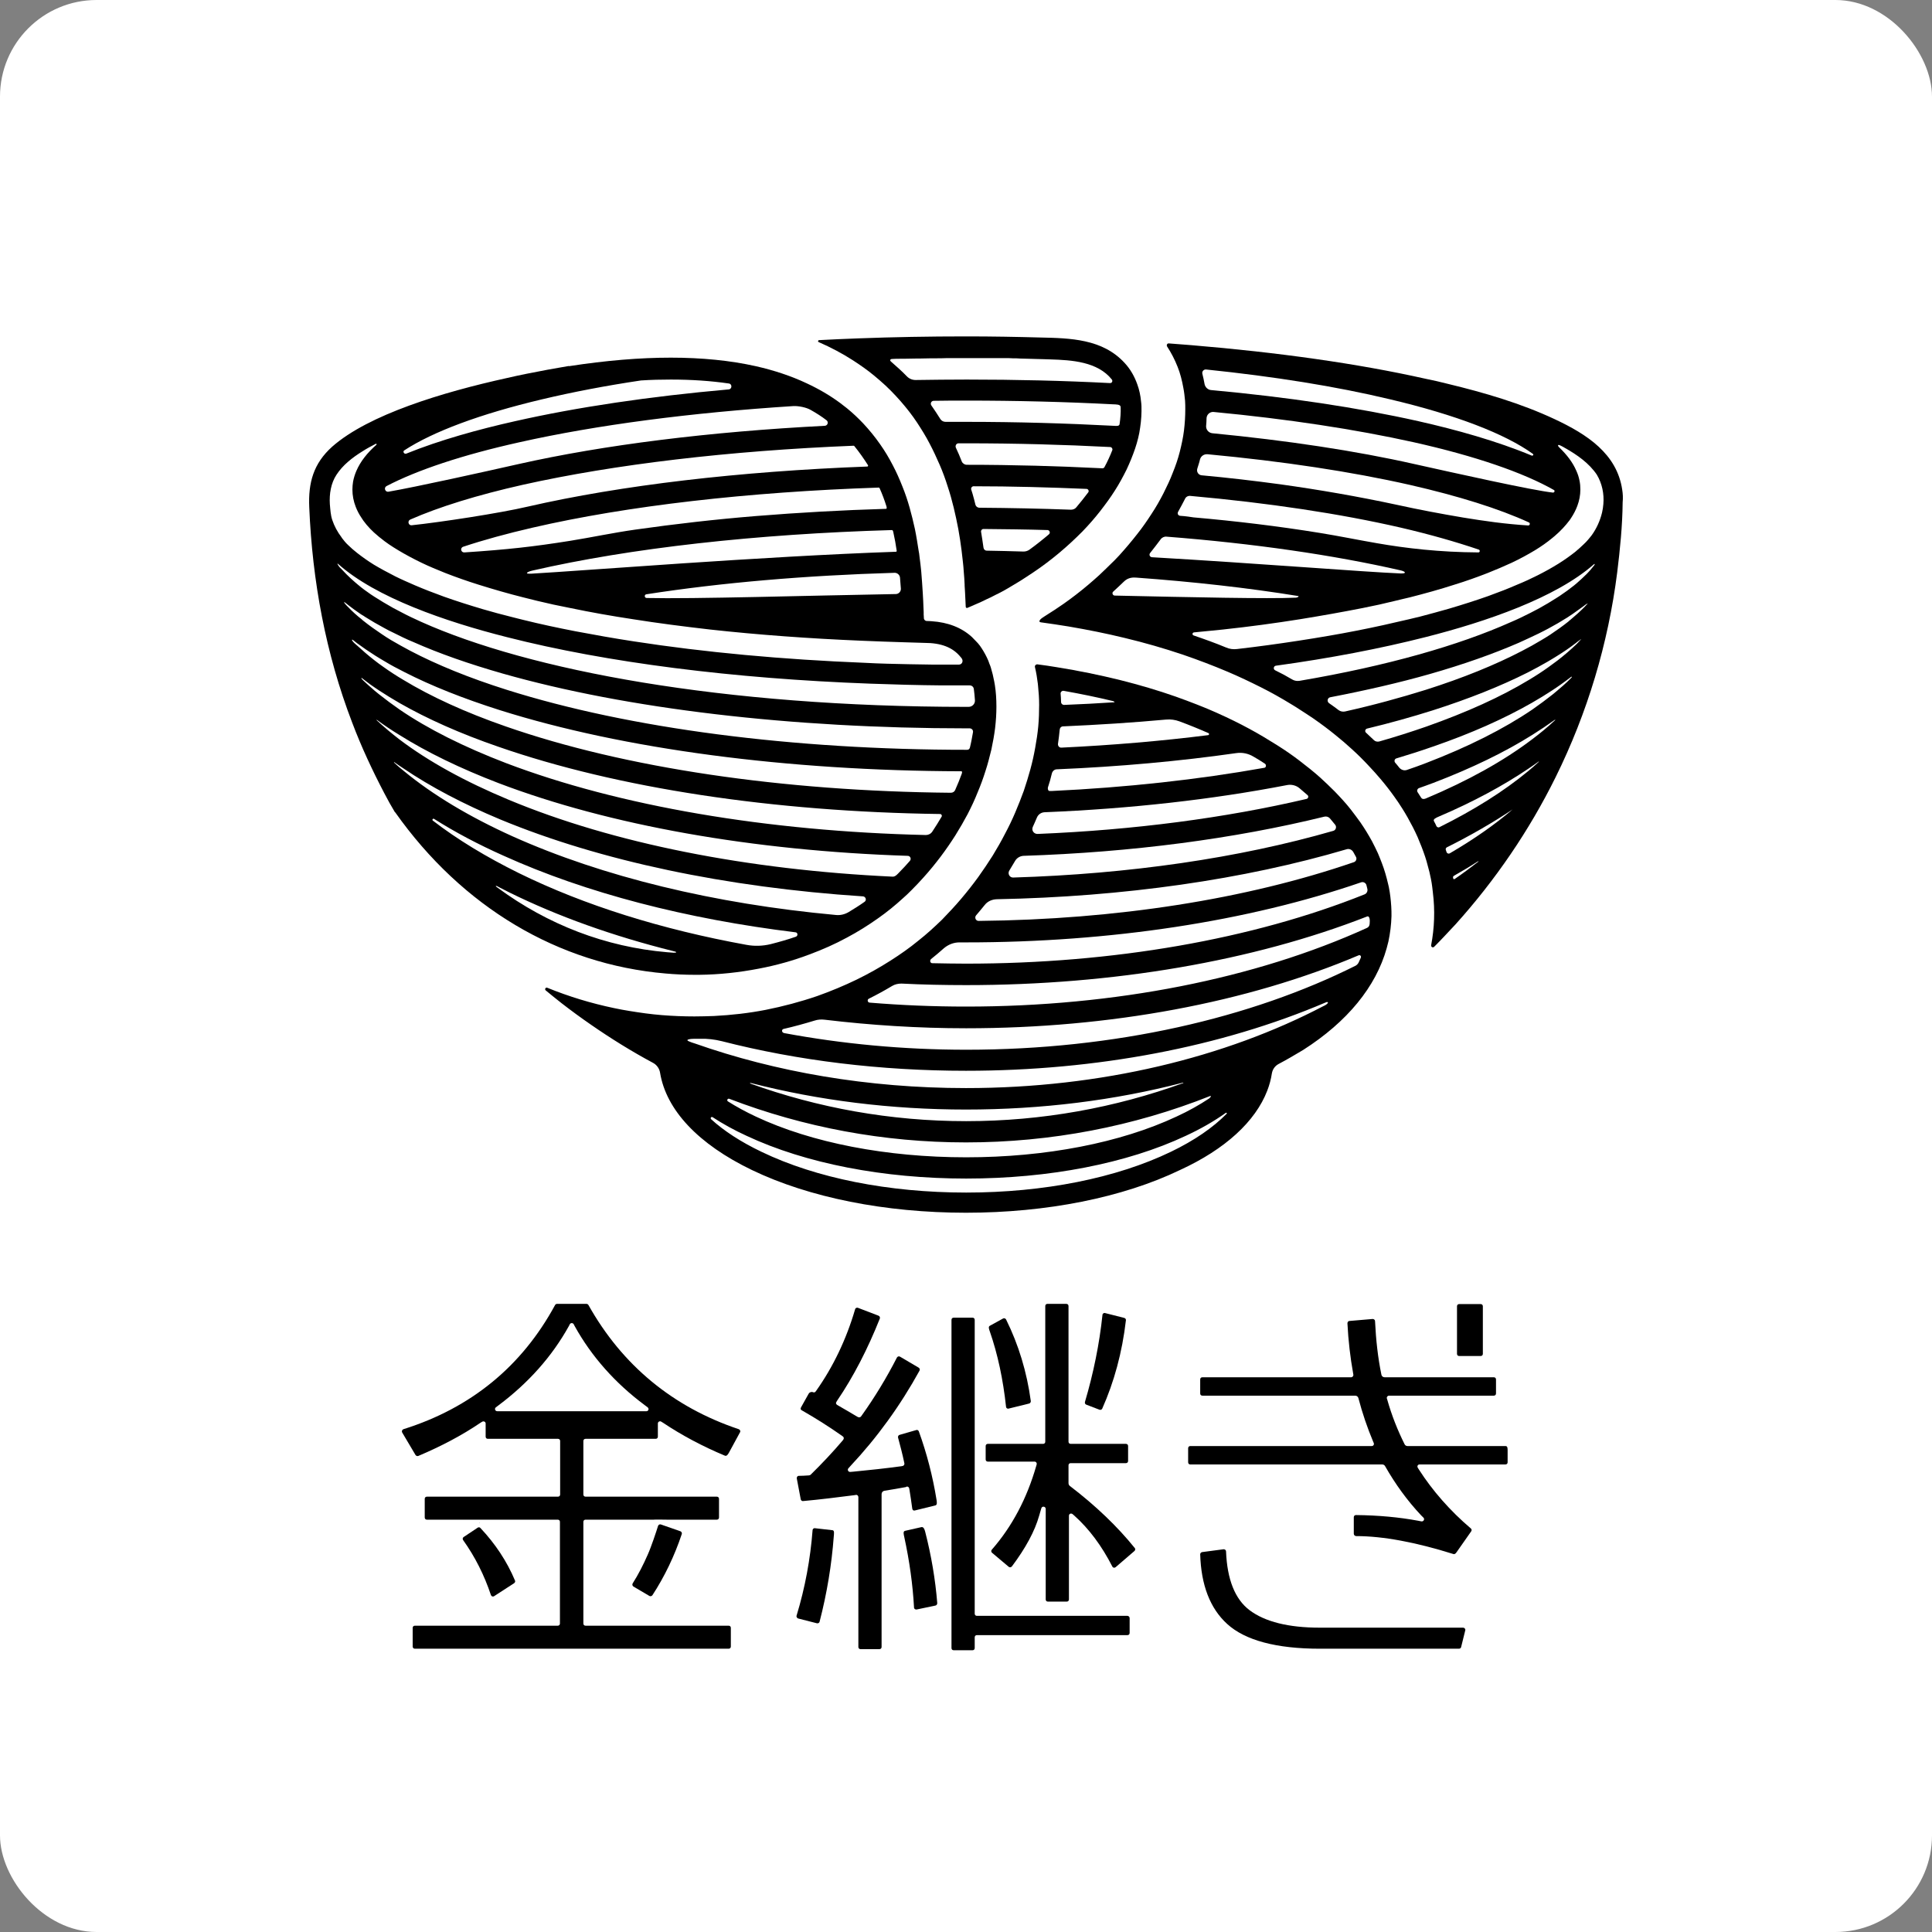 <?xml version="1.0" encoding="UTF-8"?> <svg xmlns="http://www.w3.org/2000/svg" width="100" height="100" viewBox="0 0 100 100" fill="none"><rect x="0" y="0" width="100" height="100" fill="#808080" stroke="none"/> <circle cx="50" cy="50" r="50" fill="white"></circle> <rect width="100" height="100" rx="5" fill="white"></rect> <path d="M83.966 25.35C83.693 23.49 82.151 22.481 80.45 21.687C78.703 20.871 76.832 20.326 74.96 19.873C74.563 19.771 74.166 19.68 73.769 19.601C70.276 18.818 66.159 18.24 61.668 17.866C61.282 17.832 60.897 17.809 60.5 17.775C60.42 17.764 60.364 17.855 60.409 17.934C60.625 18.263 60.806 18.614 60.953 18.988C61.09 19.329 61.18 19.692 61.248 20.066C61.294 20.293 61.316 20.519 61.339 20.746C61.35 20.893 61.35 21.041 61.35 21.177C61.35 21.54 61.328 21.914 61.282 22.288C61.237 22.651 61.158 23.014 61.067 23.377C60.976 23.74 60.852 24.103 60.704 24.465C60.568 24.828 60.398 25.18 60.216 25.543C60.035 25.894 59.831 26.257 59.604 26.597C59.377 26.949 59.128 27.312 58.855 27.652C58.572 28.015 58.266 28.378 57.937 28.741C57.823 28.854 57.721 28.979 57.596 29.092C57.381 29.308 57.143 29.534 56.893 29.772C56.53 30.101 56.133 30.442 55.691 30.782C55.487 30.94 55.271 31.099 55.045 31.258C54.75 31.462 54.444 31.666 54.115 31.87C54.07 31.9 54.024 31.929 53.977 31.959C53.85 32.037 53.719 32.185 53.865 32.21V32.21C54.353 32.279 54.829 32.346 55.306 32.426C56.303 32.596 57.267 32.789 58.198 33.016C59.241 33.265 60.262 33.56 61.237 33.889C62.031 34.161 62.802 34.456 63.551 34.773C64.141 35.023 64.708 35.295 65.252 35.567C65.796 35.839 66.318 36.134 66.817 36.44C66.965 36.531 67.123 36.622 67.271 36.724C67.509 36.871 67.736 37.03 67.963 37.177C68.371 37.461 68.768 37.755 69.142 38.062C69.426 38.288 69.686 38.515 69.947 38.753C70.276 39.048 70.582 39.354 70.866 39.661C71.07 39.876 71.263 40.092 71.445 40.307C71.705 40.613 71.944 40.919 72.17 41.237C72.306 41.43 72.442 41.622 72.567 41.826C72.771 42.144 72.953 42.473 73.123 42.802C73.214 42.972 73.293 43.153 73.373 43.323C73.52 43.663 73.656 44.015 73.769 44.355C73.815 44.503 73.86 44.639 73.894 44.786C73.962 45.024 74.019 45.251 74.064 45.489C74.087 45.625 74.121 45.773 74.132 45.909C74.144 46.011 74.155 46.102 74.166 46.203C74.28 47.122 74.246 48.029 74.076 48.925C74.064 49.016 74.166 49.072 74.234 49.004C74.609 48.63 74.972 48.233 75.335 47.848C77.399 45.557 79.157 42.983 80.518 40.228C82.162 36.905 83.24 33.31 83.705 29.636C83.852 28.446 83.977 27.21 83.988 26.008C84.011 25.77 83.999 25.554 83.966 25.35ZM80.382 25.497C79.327 25.384 75.312 24.488 73.225 24.023C70.163 23.331 66.613 22.799 62.745 22.424C62.553 22.402 62.417 22.232 62.428 22.05C62.439 21.914 62.451 21.778 62.451 21.642C62.462 21.449 62.632 21.302 62.825 21.324C66.647 21.687 70.151 22.22 73.168 22.889C76.367 23.604 78.85 24.465 80.427 25.361C80.495 25.395 80.461 25.497 80.382 25.497ZM62.428 19.125C65.933 19.487 69.153 19.998 71.944 20.667C75.357 21.472 77.909 22.458 79.338 23.49C79.395 23.524 79.35 23.604 79.281 23.581C77.49 22.833 75.38 22.243 73.418 21.801C70.288 21.098 66.647 20.553 62.689 20.19C62.519 20.179 62.383 20.043 62.349 19.884C62.315 19.703 62.281 19.521 62.235 19.351C62.201 19.227 62.303 19.113 62.428 19.125ZM61.974 24.25C62.02 24.091 62.076 23.944 62.11 23.785C62.156 23.604 62.326 23.49 62.519 23.513C66.386 23.876 69.936 24.409 72.987 25.101C75.516 25.679 77.603 26.337 79.134 27.04C79.213 27.074 79.191 27.198 79.1 27.198C77.875 27.119 76.854 26.971 75.743 26.79C74.597 26.597 73.452 26.382 72.318 26.132C70.31 25.701 68.291 25.35 66.261 25.067C64.912 24.885 63.562 24.726 62.201 24.602C62.031 24.59 61.918 24.42 61.974 24.25ZM60.976 26.495C61.101 26.268 61.226 26.042 61.339 25.815C61.385 25.713 61.498 25.656 61.611 25.668C65.649 26.03 69.358 26.586 72.511 27.312C74.019 27.663 75.369 28.049 76.537 28.446C76.616 28.468 76.605 28.593 76.525 28.593C74.507 28.582 72.771 28.378 71.274 28.117C70.288 27.947 69.301 27.743 68.314 27.584C66.148 27.232 63.959 26.971 61.77 26.779C61.702 26.767 61.339 26.711 61.09 26.699C60.976 26.688 60.931 26.586 60.976 26.495ZM59.536 28.616C59.717 28.389 59.899 28.151 60.069 27.924C60.137 27.822 60.262 27.765 60.375 27.777C64.889 28.128 69.029 28.729 72.499 29.523C72.749 29.58 72.828 29.693 72.499 29.682C70.571 29.602 65.116 29.16 59.638 28.843C59.513 28.843 59.456 28.706 59.536 28.616ZM57.699 30.827C57.596 30.827 57.54 30.691 57.619 30.623C57.812 30.442 58.005 30.271 58.175 30.101C58.402 29.875 58.674 29.886 58.81 29.897C61.782 30.113 64.606 30.43 67.191 30.85V30.85C67.264 30.868 67.155 30.931 67.079 30.935C65.665 31.003 61.671 30.915 57.699 30.827ZM76.525 44.593C76.129 44.9 75.72 45.206 75.289 45.501C75.267 45.512 75.221 45.501 75.221 45.478V45.478C75.221 45.447 75.201 45.416 75.21 45.386C75.217 45.363 75.234 45.345 75.255 45.33C75.675 45.093 76.075 44.856 76.454 44.61C76.494 44.584 76.559 44.56 76.525 44.593V44.593ZM78.295 41.895C77.365 42.688 76.276 43.448 75.051 44.162C74.983 44.208 74.892 44.174 74.87 44.094C74.858 44.06 74.847 44.026 74.836 43.992C74.813 43.936 74.847 43.879 74.892 43.856C76.14 43.233 77.274 42.575 78.295 41.895C78.295 41.895 78.295 41.883 78.295 41.895ZM79.645 39.413C79.669 39.414 79.624 39.453 79.607 39.469C79.444 39.62 79.272 39.771 79.089 39.921C77.841 40.953 76.31 41.917 74.507 42.813C74.45 42.847 74.371 42.813 74.348 42.756C74.314 42.677 74.269 42.586 74.223 42.507V42.507C74.159 42.4 74.338 42.324 74.452 42.275C76.24 41.512 77.793 40.675 79.111 39.785C79.288 39.664 79.455 39.553 79.621 39.431C79.629 39.425 79.635 39.412 79.645 39.413V39.413ZM80.45 37.313C80.098 37.642 79.712 37.96 79.304 38.266C77.841 39.377 75.992 40.409 73.803 41.328C73.747 41.35 73.622 41.395 73.554 41.282C73.497 41.191 73.429 41.089 73.373 40.999C73.327 40.931 73.361 40.829 73.441 40.794C73.69 40.704 73.951 40.613 74.189 40.522C76.174 39.763 77.886 38.935 79.327 38.028C79.724 37.778 80.098 37.529 80.461 37.268C80.518 37.234 80.518 37.257 80.45 37.313ZM81.354 35.033C81.359 35.064 81.323 35.09 81.301 35.112C81.174 35.239 81.038 35.374 80.892 35.499C80.869 35.522 80.847 35.533 80.824 35.556C80.677 35.68 80.529 35.816 80.37 35.941C80.041 36.202 79.69 36.463 79.316 36.724C77.83 37.733 75.981 38.663 73.792 39.502C73.475 39.627 73.146 39.74 72.817 39.853C72.681 39.899 72.533 39.853 72.431 39.74C72.363 39.649 72.295 39.57 72.216 39.479C72.148 39.4 72.182 39.275 72.284 39.252C72.93 39.06 73.565 38.855 74.178 38.64C76.151 37.96 77.852 37.2 79.281 36.383C79.656 36.168 80.007 35.953 80.336 35.737C80.495 35.635 80.654 35.522 80.801 35.42C80.971 35.303 81.131 35.176 81.291 35.058C81.312 35.042 81.35 35.007 81.354 35.033V35.033ZM81.822 33.106C81.765 33.174 81.697 33.231 81.641 33.299C81.618 33.322 81.595 33.344 81.572 33.367C81.289 33.639 80.971 33.911 80.62 34.184C80.472 34.297 80.302 34.422 80.143 34.535C79.826 34.762 79.497 34.977 79.134 35.193C77.694 36.066 75.913 36.871 73.826 37.608C73.044 37.88 72.227 38.141 71.388 38.379C71.286 38.402 71.184 38.379 71.116 38.311C70.98 38.186 70.843 38.05 70.707 37.926C70.628 37.858 70.662 37.733 70.764 37.71C71.944 37.427 73.078 37.109 74.155 36.769C76.038 36.168 77.682 35.51 79.077 34.807C79.429 34.626 79.769 34.444 80.098 34.252C80.268 34.15 80.427 34.059 80.586 33.957C80.937 33.741 81.266 33.514 81.561 33.288V33.288C81.603 33.246 81.654 33.215 81.701 33.179C81.71 33.172 81.72 33.165 81.729 33.158C81.791 33.109 81.878 33.05 81.822 33.106V33.106ZM82.151 31.269C82.094 31.326 82.049 31.383 81.992 31.439C81.777 31.655 81.538 31.87 81.278 32.086C81.243 32.108 81.221 32.131 81.187 32.165C80.903 32.392 80.586 32.619 80.246 32.846C80.087 32.947 79.928 33.05 79.769 33.14C79.452 33.333 79.123 33.514 78.771 33.696C77.399 34.41 75.732 35.091 73.803 35.703C72.499 36.111 71.093 36.497 69.618 36.826C69.505 36.848 69.38 36.826 69.29 36.758C69.119 36.633 68.961 36.508 68.79 36.395C68.666 36.304 68.711 36.111 68.859 36.089C70.685 35.737 72.42 35.34 74.008 34.887C75.754 34.388 77.297 33.843 78.624 33.265C78.975 33.106 79.316 32.947 79.644 32.789C79.814 32.709 79.973 32.619 80.132 32.539C80.472 32.358 80.801 32.165 81.107 31.972C81.141 31.95 81.175 31.927 81.21 31.904C81.278 31.859 81.346 31.814 81.414 31.768C81.606 31.632 81.799 31.496 81.969 31.371C81.979 31.363 81.989 31.356 81.999 31.348C82.092 31.273 82.236 31.185 82.151 31.269V31.269ZM82.514 29.262C82.446 29.341 82.378 29.432 82.31 29.512C82.23 29.591 82.162 29.682 82.072 29.761C81.935 29.897 81.788 30.033 81.618 30.181C81.572 30.226 81.516 30.26 81.47 30.305C81.243 30.487 80.994 30.668 80.722 30.85V30.85C80.662 30.889 80.601 30.926 80.541 30.965C80.272 31.138 79.983 31.311 79.667 31.485C79.52 31.564 79.372 31.643 79.213 31.723C78.896 31.882 78.556 32.052 78.204 32.199C75.516 33.401 71.807 34.467 67.271 35.238C67.135 35.261 66.999 35.238 66.885 35.17C66.602 35 66.307 34.841 66.001 34.694C65.887 34.637 65.921 34.467 66.046 34.456C68.847 34.07 71.445 33.571 73.769 32.981C76.945 32.176 80.529 30.94 82.502 29.205C82.548 29.171 82.559 29.205 82.514 29.262ZM82.99 26.087C82.979 26.234 82.956 26.382 82.922 26.529C82.823 26.945 82.64 27.351 82.393 27.695C82.375 27.719 82.356 27.742 82.338 27.766V27.766C82.32 27.789 82.301 27.811 82.283 27.833C82.258 27.863 82.233 27.891 82.208 27.924C82.139 28.003 82.06 28.094 81.969 28.174C81.833 28.31 81.686 28.434 81.527 28.57C81.266 28.774 80.983 28.979 80.654 29.183C80.325 29.387 79.962 29.591 79.554 29.795C79.236 29.954 78.896 30.113 78.533 30.26C78.068 30.464 77.569 30.657 77.036 30.85C76.401 31.076 75.72 31.292 74.994 31.507C74.518 31.643 74.019 31.779 73.497 31.916C73.316 31.961 73.123 32.006 72.93 32.052C72.068 32.256 71.161 32.46 70.231 32.641C69.255 32.834 68.246 33.004 67.214 33.163C66.182 33.322 65.116 33.469 64.027 33.594C63.834 33.617 63.642 33.594 63.46 33.514C62.916 33.288 62.349 33.084 61.782 32.891C61.691 32.857 61.713 32.743 61.804 32.732C62.303 32.687 62.802 32.63 63.29 32.585C64.674 32.437 66.001 32.256 67.282 32.052C68.405 31.87 69.494 31.677 70.526 31.473C71.104 31.36 71.671 31.235 72.216 31.099C72.465 31.043 72.715 30.974 72.976 30.918C73.735 30.725 74.518 30.509 75.289 30.26C75.879 30.079 76.446 29.875 77.002 29.659C77.433 29.489 77.852 29.308 78.249 29.126C78.68 28.922 79.077 28.706 79.452 28.48C79.769 28.287 80.075 28.072 80.336 27.856C80.382 27.822 80.427 27.777 80.472 27.743C80.778 27.482 81.028 27.21 81.243 26.926C81.266 26.892 81.289 26.858 81.312 26.824C81.448 26.62 81.561 26.404 81.641 26.189C81.743 25.917 81.799 25.633 81.799 25.339C81.799 25.18 81.788 25.032 81.754 24.874C81.72 24.692 81.663 24.522 81.584 24.352C81.402 23.933 81.107 23.547 80.722 23.173C80.597 23.059 80.62 22.98 80.79 23.071C80.869 23.105 80.937 23.15 81.017 23.195C81.641 23.547 82.253 23.978 82.65 24.567C82.922 25.021 83.035 25.554 82.99 26.087Z" fill="black"></path> <path d="M34.448 50.388C34.947 50.433 35.458 50.456 35.957 50.456C36.036 50.456 36.116 50.456 36.195 50.456C37.238 50.445 38.27 50.331 39.269 50.138C40.176 49.968 41.06 49.719 41.9 49.401C42.569 49.152 43.215 48.868 43.839 48.528C44.395 48.233 44.939 47.893 45.45 47.53C45.903 47.213 46.334 46.861 46.731 46.498C46.89 46.362 47.038 46.215 47.185 46.068C47.4 45.852 47.605 45.637 47.797 45.421C48.115 45.07 48.41 44.707 48.693 44.333C48.966 43.97 49.215 43.607 49.453 43.233C49.68 42.87 49.896 42.495 50.088 42.133C50.281 41.758 50.451 41.395 50.599 41.021C50.758 40.647 50.894 40.273 51.007 39.91C51.132 39.536 51.222 39.162 51.313 38.799C51.393 38.425 51.461 38.05 51.506 37.688C51.551 37.302 51.574 36.939 51.574 36.576C51.574 36.191 51.551 35.816 51.495 35.465C51.483 35.397 51.472 35.34 51.461 35.272C51.415 35.023 51.359 34.796 51.291 34.569C51.268 34.501 51.245 34.422 51.211 34.354C51.188 34.297 51.177 34.252 51.154 34.195C51.052 33.957 50.939 33.753 50.814 33.56C50.758 33.469 50.69 33.378 50.621 33.299V33.299C50.591 33.269 50.562 33.237 50.533 33.206C50.456 33.123 50.38 33.046 50.304 32.97C49.771 32.483 49.068 32.21 48.217 32.154C48.183 32.154 48.07 32.142 47.968 32.142C47.888 32.142 47.82 32.074 47.82 31.995C47.82 31.916 47.809 31.836 47.809 31.814V31.677C47.797 31.507 47.797 31.315 47.786 31.122C47.775 30.986 47.775 30.85 47.763 30.702C47.741 30.351 47.718 29.988 47.684 29.591C47.661 29.341 47.627 29.069 47.593 28.808C47.582 28.706 47.571 28.604 47.548 28.502C47.491 28.14 47.434 27.765 47.355 27.38C47.276 27.017 47.185 26.643 47.083 26.28C46.981 25.917 46.856 25.543 46.709 25.18C46.561 24.806 46.402 24.443 46.21 24.08C46.017 23.706 45.801 23.343 45.552 22.991C45.291 22.617 44.996 22.254 44.678 21.914C44.418 21.642 44.145 21.381 43.839 21.132C43.726 21.041 43.601 20.95 43.488 20.86C42.966 20.474 42.388 20.134 41.752 19.839C40.959 19.465 40.074 19.17 39.121 18.954C37.806 18.66 36.331 18.512 34.721 18.512C33.112 18.512 31.356 18.659 29.452 18.953C29.449 18.954 29.447 18.952 29.447 18.949V18.949C29.447 18.946 29.444 18.944 29.441 18.944C29.069 19.012 28.708 19.068 28.347 19.136C27.621 19.272 26.918 19.408 26.237 19.567C22.891 20.304 19.081 21.46 17.198 23.116C16.223 23.989 15.95 24.987 16.007 26.257C16.166 30.067 16.858 33.832 18.23 37.404C18.706 38.663 19.273 39.876 19.897 41.067C20.067 41.394 20.247 41.721 20.439 42.037C20.441 42.04 20.444 42.042 20.448 42.042V42.042C20.451 42.042 20.454 42.044 20.456 42.046C23.927 46.954 28.893 49.912 34.448 50.388ZM34.891 49.311C34.879 49.311 34.857 49.311 34.845 49.311C34.743 49.299 34.641 49.299 34.539 49.288C31.343 49.016 28.352 47.861 25.756 45.947C25.752 45.944 25.747 45.94 25.743 45.936V45.936C25.727 45.921 25.705 45.914 25.689 45.899C25.645 45.859 25.658 45.839 25.728 45.866C25.742 45.871 25.755 45.88 25.768 45.887V45.887C25.779 45.892 25.789 45.9 25.8 45.906C25.987 46.005 26.174 46.093 26.362 46.192C28.884 47.436 31.744 48.454 34.83 49.224C34.847 49.229 34.867 49.233 34.884 49.239V49.239C34.896 49.242 34.908 49.243 34.921 49.246C35.037 49.271 35.02 49.321 34.891 49.311ZM46.584 29.897C46.595 30.09 46.618 30.283 46.629 30.464C46.641 30.611 46.516 30.748 46.368 30.748C41.843 30.827 35.855 31.008 33.473 30.952C33.348 30.952 33.337 30.77 33.462 30.759C37.329 30.158 41.696 29.784 46.312 29.648C46.448 29.648 46.572 29.761 46.584 29.897ZM46.164 27.436C46.213 27.436 46.226 27.495 46.237 27.543C46.309 27.87 46.371 28.197 46.414 28.514C46.414 28.536 46.402 28.559 46.368 28.559C39.45 28.797 30.127 29.546 27.507 29.693C27.099 29.716 27.303 29.591 27.553 29.534C32.634 28.366 39.133 27.641 46.164 27.436V27.436ZM45.529 25.271C45.665 25.573 45.781 25.885 45.879 26.198C45.895 26.252 45.915 26.337 45.858 26.337V26.337C43.612 26.404 41.367 26.529 39.121 26.711C37.034 26.881 34.947 27.119 32.872 27.414C31.749 27.573 30.638 27.811 29.515 27.992C27.598 28.298 26.26 28.446 24.037 28.593C23.855 28.604 23.799 28.355 23.98 28.298C25.035 27.947 26.237 27.618 27.564 27.312C32.475 26.178 38.724 25.463 45.484 25.237C45.506 25.237 45.518 25.248 45.529 25.271ZM44.179 23.071C44.191 23.071 44.202 23.071 44.214 23.082C44.474 23.399 44.712 23.74 44.928 24.08C44.939 24.103 44.928 24.148 44.894 24.148C38.27 24.397 32.157 25.112 27.315 26.223C25.863 26.563 22.812 27.028 21.315 27.187C21.134 27.21 21.077 26.96 21.235 26.892C22.733 26.234 24.706 25.622 27.076 25.089C31.806 24.035 37.737 23.331 44.179 23.071ZM20.929 23.309C22.404 22.345 24.854 21.426 28.063 20.667C29.64 20.293 31.352 19.964 33.178 19.692C33.711 19.657 34.222 19.646 34.721 19.646C35.798 19.646 36.796 19.714 37.726 19.85C37.908 19.873 37.896 20.145 37.715 20.156C33.62 20.519 29.866 21.075 26.657 21.801C24.785 22.22 22.767 22.776 21.031 23.479C20.918 23.524 20.827 23.366 20.929 23.309ZM20.011 25.157C21.599 24.329 23.935 23.547 26.895 22.889C30.898 21.993 35.764 21.358 41.072 21.018C41.333 21.007 41.741 21.086 41.968 21.222C42.251 21.381 42.535 21.562 42.784 21.755C42.898 21.846 42.841 22.027 42.694 22.039C36.728 22.345 31.261 23.025 26.827 24.023C24.967 24.443 21.599 25.191 20.101 25.452C19.931 25.475 19.852 25.237 20.011 25.157ZM17.073 26.098C17.039 25.565 17.13 25.01 17.413 24.579C17.742 24.069 18.241 23.683 18.752 23.366C18.979 23.218 19.217 23.093 19.455 22.969V22.969C19.478 22.956 19.507 23 19.487 23.017C19.012 23.434 18.654 23.887 18.445 24.375C18.366 24.556 18.309 24.749 18.275 24.93C18.253 25.067 18.241 25.203 18.241 25.339C18.241 25.645 18.298 25.94 18.412 26.234C18.491 26.439 18.593 26.631 18.718 26.813C18.752 26.858 18.774 26.904 18.808 26.949C19.013 27.232 19.273 27.505 19.58 27.754C19.614 27.788 19.648 27.811 19.693 27.845C19.965 28.072 20.271 28.276 20.612 28.48C20.986 28.706 21.394 28.922 21.814 29.126C22.211 29.319 22.631 29.489 23.05 29.659C23.606 29.875 24.184 30.079 24.763 30.26C25.523 30.498 26.305 30.725 27.076 30.918C27.315 30.974 27.564 31.042 27.802 31.099C28.358 31.235 28.936 31.36 29.526 31.473C30.558 31.689 31.647 31.882 32.77 32.052C34.051 32.256 35.378 32.426 36.762 32.585C39.234 32.857 41.866 33.05 44.576 33.163C44.962 33.174 45.336 33.197 45.722 33.208C46.062 33.22 46.402 33.231 46.743 33.242L47.854 33.276C48.705 33.276 49.317 33.503 49.725 34.013V34.013C49.772 34.06 49.81 34.119 49.819 34.183C49.833 34.29 49.758 34.399 49.635 34.399C49.431 34.399 49.215 34.399 49.011 34.399C48.864 34.399 48.727 34.399 48.58 34.399C48.546 34.399 48.512 34.399 48.478 34.399C48.398 34.399 48.319 34.399 48.228 34.399C47.457 34.388 46.686 34.376 45.926 34.354C45.54 34.342 45.166 34.331 44.781 34.308C40.516 34.138 36.467 33.764 32.804 33.197C31.761 33.038 30.751 32.857 29.787 32.675C28.857 32.494 27.95 32.301 27.088 32.086C26.884 32.04 26.691 31.984 26.498 31.938C25.988 31.814 25.5 31.677 25.024 31.541C24.298 31.326 23.617 31.11 22.982 30.884C22.449 30.691 21.95 30.498 21.474 30.294C21.111 30.135 20.77 29.988 20.453 29.829C20.056 29.625 19.693 29.432 19.353 29.228C19.024 29.024 18.74 28.82 18.48 28.616C18.309 28.48 18.162 28.355 18.026 28.219C17.904 28.108 17.804 27.987 17.705 27.855C17.7 27.848 17.697 27.839 17.691 27.833V27.833C17.685 27.827 17.683 27.818 17.678 27.811C17.468 27.535 17.305 27.235 17.196 26.908C17.112 26.654 17.099 26.382 17.075 26.116C17.074 26.11 17.074 26.104 17.073 26.098ZM17.493 29.239C17.459 29.183 17.459 29.149 17.493 29.183C19.444 30.929 23.061 32.176 26.248 32.981C31.409 34.297 37.953 35.125 45.041 35.386C46.266 35.431 47.502 35.465 48.761 35.476C48.875 35.476 48.988 35.476 49.113 35.476C49.147 35.476 49.192 35.476 49.226 35.476C49.465 35.476 49.703 35.476 49.941 35.476C49.964 35.476 49.998 35.476 50.02 35.476H50.032C50.088 35.476 50.134 35.476 50.191 35.476C50.304 35.476 50.395 35.556 50.406 35.669C50.429 35.85 50.451 36.043 50.463 36.247C50.474 36.429 50.327 36.587 50.134 36.587C50.1 36.587 50.054 36.587 50.02 36.587C37.386 36.587 27.394 34.694 21.803 32.188C21.451 32.029 21.111 31.87 20.793 31.7C20.634 31.621 20.487 31.541 20.34 31.462C19.999 31.269 19.67 31.076 19.375 30.884V30.884C19.316 30.844 19.255 30.807 19.196 30.767C18.958 30.605 18.738 30.443 18.536 30.271C18.491 30.226 18.434 30.192 18.389 30.147C18.23 30.011 18.083 29.875 17.935 29.727C17.856 29.648 17.776 29.557 17.697 29.478C17.618 29.41 17.549 29.33 17.493 29.239ZM18.015 31.417C17.958 31.36 17.901 31.303 17.856 31.247C17.788 31.167 17.799 31.133 17.878 31.201C17.935 31.247 17.992 31.292 18.049 31.337C18.23 31.473 18.423 31.621 18.627 31.757C18.684 31.802 18.752 31.836 18.808 31.87C18.843 31.893 18.877 31.916 18.91 31.938C19.217 32.131 19.546 32.324 19.886 32.505C20.045 32.596 20.203 32.675 20.374 32.755C20.691 32.913 21.031 33.084 21.394 33.231C22.721 33.821 24.275 34.365 26.022 34.864C32.441 36.69 40.959 37.699 50.02 37.699C50.077 37.699 50.134 37.699 50.191 37.699C50.292 37.699 50.383 37.789 50.361 37.903C50.315 38.164 50.27 38.425 50.202 38.697C50.179 38.765 50.145 38.81 50.054 38.81C41.049 38.81 32.577 37.71 26.226 35.703C24.286 35.091 22.619 34.41 21.235 33.685C20.884 33.503 20.555 33.31 20.238 33.129C20.067 33.027 19.909 32.925 19.761 32.823C19.421 32.596 19.103 32.369 18.82 32.142C18.786 32.12 18.763 32.097 18.729 32.063C18.468 31.859 18.23 31.643 18.015 31.417ZM18.355 33.299C18.332 33.276 18.321 33.265 18.298 33.242C18.196 33.14 18.196 33.061 18.287 33.14C18.306 33.153 18.321 33.166 18.337 33.178C18.363 33.199 18.39 33.22 18.416 33.24V33.24C18.437 33.256 18.456 33.273 18.476 33.288C18.773 33.507 19.092 33.726 19.421 33.934C19.58 34.036 19.738 34.127 19.909 34.229C20.226 34.422 20.566 34.603 20.929 34.785C22.324 35.499 23.98 36.157 25.874 36.758C32.271 38.776 40.743 39.899 49.76 39.921V39.921C49.813 39.921 49.796 40.004 49.778 40.055C49.681 40.326 49.566 40.605 49.442 40.885C49.408 40.976 49.317 41.033 49.215 41.033C40.505 40.953 32.339 39.751 26.169 37.597C24.082 36.871 22.302 36.055 20.861 35.181C20.498 34.966 20.169 34.751 19.852 34.524C19.682 34.41 19.523 34.286 19.375 34.172C19.05 33.92 18.763 33.668 18.488 33.416C18.445 33.376 18.396 33.341 18.355 33.299V33.299ZM19.103 35.499C19.001 35.408 18.91 35.318 18.808 35.227C18.786 35.204 18.763 35.181 18.74 35.159C18.717 35.135 18.705 35.111 18.706 35.099C18.709 35.071 18.75 35.112 18.773 35.129V35.129C18.797 35.148 18.821 35.168 18.846 35.186C18.956 35.268 19.059 35.349 19.171 35.431C19.319 35.533 19.478 35.646 19.636 35.748C19.965 35.964 20.317 36.179 20.691 36.395C22.12 37.211 23.821 37.971 25.795 38.651C31.953 40.794 40.028 42.019 48.659 42.133C48.727 42.133 48.773 42.212 48.739 42.269C48.591 42.529 48.421 42.79 48.251 43.051C48.172 43.164 48.047 43.221 47.922 43.221C39.7 43.029 32.055 41.724 26.203 39.502C24.014 38.663 22.154 37.733 20.68 36.724C20.305 36.463 19.954 36.202 19.625 35.941C19.466 35.816 19.319 35.692 19.171 35.556C19.149 35.533 19.126 35.522 19.103 35.499ZM19.534 37.313C19.466 37.257 19.466 37.234 19.534 37.279C19.886 37.54 20.26 37.789 20.669 38.039C22.098 38.935 23.821 39.774 25.806 40.534C31.556 42.722 38.985 44.038 46.981 44.298C47.117 44.298 47.185 44.457 47.094 44.559C46.924 44.757 46.739 44.954 46.551 45.146C46.453 45.247 46.35 45.376 46.21 45.376V45.376C38.69 45.024 31.738 43.652 26.328 41.395C24.071 40.454 22.177 39.411 20.68 38.277C20.271 37.96 19.886 37.642 19.534 37.313ZM20.442 39.513C20.43 39.502 20.419 39.49 20.408 39.479C20.395 39.466 20.389 39.453 20.393 39.449C20.406 39.435 20.426 39.463 20.442 39.474V39.474C20.457 39.484 20.472 39.496 20.488 39.506C20.616 39.593 20.745 39.688 20.884 39.774C22.29 40.727 23.969 41.611 25.897 42.416C31.069 44.559 37.59 45.931 44.667 46.396C44.815 46.408 44.871 46.6 44.746 46.68C44.474 46.873 44.202 47.043 43.919 47.213C43.726 47.326 43.499 47.383 43.272 47.36C36.966 46.782 31.182 45.376 26.532 43.289C24.275 42.269 22.392 41.135 20.907 39.91C20.748 39.785 20.589 39.649 20.442 39.513ZM22.398 42.394C22.418 42.374 22.445 42.371 22.468 42.386C23.546 43.068 24.746 43.705 26.078 44.298C30.343 46.226 35.526 47.564 41.174 48.256C41.299 48.267 41.31 48.438 41.197 48.483C40.777 48.63 40.335 48.755 39.892 48.868C39.473 48.97 39.042 48.982 38.622 48.902C34.256 48.109 30.252 46.861 26.861 45.194C25.157 44.353 23.663 43.446 22.401 42.472C22.378 42.454 22.376 42.415 22.398 42.394V42.394Z" fill="black"></path> <path d="M65.592 56.455C65.706 56.16 65.785 55.865 65.83 55.57C65.864 55.355 65.989 55.173 66.182 55.071C66.613 54.844 67.033 54.595 67.452 54.345C69.743 52.883 71.218 51.068 71.773 49.084C71.807 48.97 71.83 48.846 71.864 48.732C71.955 48.301 72.011 47.859 72.023 47.417C72.023 47.247 72.023 47.088 72.011 46.918C71.989 46.589 71.955 46.26 71.887 45.92C71.875 45.875 71.864 45.829 71.853 45.773C71.807 45.58 71.762 45.398 71.705 45.206C71.603 44.854 71.467 44.514 71.32 44.162C71.229 43.958 71.115 43.743 71.013 43.539C70.832 43.21 70.639 42.892 70.412 42.563C70.254 42.337 70.083 42.121 69.913 41.895C69.664 41.577 69.38 41.271 69.085 40.965C68.847 40.727 68.598 40.488 68.337 40.25C67.997 39.944 67.622 39.649 67.237 39.354C66.897 39.094 66.534 38.844 66.159 38.606C66.125 38.583 66.103 38.572 66.069 38.549C65.615 38.266 65.15 37.982 64.662 37.721C64.141 37.438 63.607 37.177 63.052 36.928C62.349 36.61 61.611 36.327 60.851 36.055C59.944 35.737 58.991 35.454 57.993 35.204C56.939 34.943 55.839 34.717 54.704 34.535C54.375 34.478 54.047 34.433 53.706 34.388C53.615 34.376 53.547 34.456 53.57 34.535C53.638 34.819 53.684 35.102 53.718 35.386C53.718 35.419 53.729 35.465 53.729 35.499C53.763 35.816 53.786 36.157 53.786 36.486C53.786 36.848 53.774 37.222 53.74 37.597C53.706 37.96 53.65 38.334 53.581 38.708C53.514 39.082 53.434 39.445 53.332 39.819C53.23 40.194 53.117 40.556 52.992 40.931C52.856 41.305 52.708 41.679 52.549 42.053C52.391 42.427 52.209 42.802 52.016 43.164C51.824 43.539 51.608 43.913 51.381 44.287C51.143 44.661 50.894 45.036 50.633 45.398C50.361 45.773 50.066 46.147 49.759 46.51C49.442 46.884 49.113 47.236 48.773 47.587C48.761 47.598 48.761 47.598 48.75 47.61C48.364 47.984 47.968 48.347 47.536 48.687C47.083 49.061 46.595 49.401 46.096 49.719C45.529 50.082 44.939 50.411 44.338 50.705C43.68 51.023 43 51.306 42.297 51.556C41.435 51.851 40.539 52.089 39.631 52.27C38.758 52.44 37.862 52.542 36.955 52.588C36.626 52.599 36.286 52.61 35.945 52.61C35.39 52.61 34.823 52.588 34.255 52.542C33.688 52.497 33.133 52.418 32.577 52.327C32.305 52.282 32.044 52.236 31.783 52.179C30.592 51.93 29.435 51.578 28.324 51.125C28.244 51.091 28.177 51.204 28.244 51.261C28.517 51.488 28.8 51.715 29.073 51.93C29.572 52.316 30.082 52.69 30.592 53.041C31.624 53.756 32.702 54.425 33.802 55.014C33.995 55.117 34.131 55.309 34.165 55.525C34.482 57.453 36.138 59.221 38.917 60.559C41.888 61.988 45.824 62.771 49.998 62.771C54.171 62.771 58.107 61.988 61.078 60.559C63.426 59.482 64.98 58.042 65.592 56.455ZM55.067 35.76C55.942 35.915 56.795 36.091 57.616 36.289C57.656 36.299 57.717 36.349 57.676 36.349V36.349C56.825 36.406 55.963 36.452 55.079 36.486C54.988 36.486 54.92 36.417 54.92 36.327C54.92 36.179 54.908 36.043 54.897 35.907C54.886 35.816 54.977 35.737 55.067 35.76ZM54.761 38.504C54.795 38.255 54.829 38.005 54.852 37.755C54.863 37.665 54.931 37.597 55.022 37.597C56.837 37.517 58.617 37.404 60.352 37.245C60.591 37.222 60.829 37.257 61.044 37.336C61.566 37.529 62.065 37.733 62.553 37.948C62.598 37.971 62.587 38.039 62.541 38.05C60.114 38.356 57.562 38.572 54.943 38.697C54.829 38.708 54.75 38.606 54.761 38.504ZM54.239 40.761C54.319 40.522 54.387 40.284 54.444 40.035C54.477 39.91 54.58 39.819 54.704 39.819C57.937 39.683 61.056 39.4 63.993 38.98C64.299 38.935 64.617 39.003 64.878 39.162C65.082 39.275 65.275 39.4 65.467 39.525C65.558 39.581 65.535 39.729 65.445 39.74C62.02 40.352 58.3 40.761 54.432 40.942C54.398 40.942 54.364 40.942 54.33 40.942C54.239 40.942 54.228 40.817 54.239 40.761ZM53.457 42.802C53.525 42.643 53.604 42.484 53.672 42.314C53.74 42.155 53.888 42.053 54.058 42.042C58.504 41.861 62.745 41.384 66.613 40.636C66.84 40.59 67.089 40.647 67.271 40.806C67.407 40.919 67.543 41.044 67.679 41.157C67.747 41.214 67.713 41.328 67.634 41.35C63.426 42.337 58.697 42.96 53.718 43.164C53.514 43.176 53.377 42.983 53.457 42.802ZM52.243 45.058C52.345 44.888 52.447 44.718 52.549 44.548C52.64 44.401 52.799 44.31 52.969 44.298C58.572 44.117 63.891 43.414 68.552 42.269C68.654 42.246 68.768 42.28 68.836 42.359C68.927 42.473 69.017 42.575 69.108 42.688C69.199 42.802 69.142 42.972 69.006 43.006C64.129 44.412 58.447 45.24 52.447 45.421C52.255 45.432 52.141 45.217 52.243 45.058ZM50.519 47.383C50.667 47.213 50.814 47.031 50.962 46.85C51.109 46.657 51.336 46.555 51.585 46.544C58.163 46.419 64.401 45.523 69.698 43.958C69.834 43.913 69.981 43.981 70.049 44.106C70.095 44.185 70.14 44.276 70.186 44.355C70.242 44.457 70.186 44.593 70.072 44.627C64.503 46.544 57.767 47.598 50.667 47.666C50.508 47.678 50.429 47.496 50.519 47.383ZM48.194 49.639C48.421 49.458 48.637 49.277 48.852 49.084C49.079 48.891 49.362 48.778 49.657 48.778C49.771 48.778 49.884 48.778 49.998 48.778C57.472 48.778 64.583 47.689 70.446 45.671C70.571 45.625 70.707 45.705 70.73 45.829C70.744 45.887 70.759 45.945 70.773 46.003C70.789 46.066 70.78 46.132 70.748 46.189V46.189C70.722 46.235 70.681 46.271 70.632 46.291C64.826 48.618 57.609 49.878 49.998 49.878C49.419 49.878 48.841 49.866 48.274 49.855C48.149 49.866 48.104 49.719 48.194 49.639ZM44.973 51.692C45.382 51.488 45.779 51.272 46.175 51.034C46.323 50.944 46.493 50.91 46.663 50.91C47.763 50.966 48.886 50.989 50.009 50.989C57.63 50.989 64.866 49.742 70.753 47.44V47.44C70.896 47.378 70.913 47.632 70.895 47.786C70.893 47.807 70.891 47.827 70.889 47.848C70.877 47.927 70.832 47.995 70.753 48.029C64.968 50.66 57.699 52.1 50.009 52.1C48.319 52.1 46.663 52.032 45.019 51.896C44.905 51.896 44.871 51.737 44.973 51.692ZM40.561 53.257C41.106 53.132 41.639 52.985 42.161 52.826C42.331 52.769 42.512 52.758 42.694 52.781C45.064 53.064 47.514 53.223 50.009 53.223C57.46 53.223 64.549 51.896 70.322 49.447C70.401 49.413 70.469 49.492 70.435 49.571C70.401 49.651 70.356 49.742 70.322 49.821C70.288 49.889 70.231 49.946 70.174 49.98C64.764 52.69 57.721 54.334 50.02 54.334C46.731 54.334 43.567 54.028 40.584 53.472C40.448 53.438 40.448 53.279 40.561 53.257ZM35.807 53.959C35.753 53.939 35.701 53.919 35.649 53.896C35.443 53.804 35.75 53.767 35.945 53.767C36.047 53.767 36.138 53.767 36.24 53.767C36.615 53.756 37 53.801 37.363 53.892C41.299 54.901 45.586 55.423 49.998 55.423C56.769 55.423 63.222 54.187 68.62 51.885C68.711 51.839 68.813 51.873 68.643 51.998C68.598 52.032 68.541 52.055 68.496 52.078C63.449 54.72 57.007 56.319 49.998 56.319C44.914 56.319 40.133 55.478 35.966 54.01C35.914 53.992 35.859 53.978 35.807 53.959V53.959ZM49.998 59.131C54.398 59.131 58.674 58.303 62.643 56.727V56.727C62.715 56.709 62.647 56.816 62.586 56.856C62.087 57.186 61.527 57.504 60.897 57.793C57.993 59.153 54.126 59.902 50.009 59.902C45.892 59.902 42.013 59.153 39.121 57.793C38.588 57.543 38.112 57.282 37.681 57.01C37.601 56.965 37.658 56.84 37.749 56.874C41.593 58.348 45.745 59.131 49.998 59.131ZM38.826 56.08C38.799 56.067 38.841 56.05 38.871 56.058C42.363 56.958 46.124 57.43 49.998 57.43C53.905 57.43 57.7 56.955 61.223 56.039C61.233 56.036 61.245 56.036 61.25 56.044V56.044C61.257 56.054 61.242 56.06 61.23 56.064C57.731 57.33 53.949 58.031 50.009 58.031C46.085 58.031 42.319 57.339 38.826 56.08V56.08ZM63.494 57.645C62.791 58.36 61.827 59.029 60.602 59.618C57.778 60.979 54.024 61.727 50.009 61.727C45.994 61.727 42.24 60.979 39.416 59.618C38.35 59.108 37.477 58.541 36.807 57.929C36.751 57.872 36.819 57.781 36.887 57.827C37.408 58.167 37.998 58.496 38.645 58.791C41.696 60.219 45.722 61.002 50.009 61.002C54.296 61.002 58.334 60.219 61.373 58.791C62.156 58.428 62.847 58.031 63.449 57.6C63.483 57.577 63.517 57.623 63.494 57.645Z" fill="black"></path> <path d="M42.376 17.707C43 17.979 43.601 18.297 44.145 18.648C44.531 18.898 44.905 19.159 45.245 19.442C45.347 19.521 45.438 19.612 45.54 19.692C45.937 20.032 46.289 20.395 46.618 20.769C46.924 21.12 47.208 21.483 47.457 21.857C47.695 22.22 47.922 22.583 48.115 22.957C48.308 23.32 48.478 23.694 48.637 24.057C48.795 24.42 48.931 24.794 49.045 25.157C49.17 25.531 49.272 25.894 49.362 26.268C49.453 26.643 49.532 27.017 49.601 27.38C49.669 27.754 49.725 28.128 49.771 28.491C49.793 28.695 49.816 28.888 49.839 29.081C49.861 29.251 49.873 29.432 49.884 29.591C49.907 29.818 49.918 30.045 49.929 30.26C49.929 30.283 49.929 30.305 49.929 30.317C49.941 30.442 49.941 30.566 49.952 30.691C49.964 30.94 49.975 31.178 49.986 31.405C49.986 31.451 50.032 31.485 50.077 31.462C50.315 31.36 50.553 31.258 50.78 31.156C50.882 31.11 50.984 31.054 51.086 31.008V31.008C51.202 30.962 51.312 30.9 51.424 30.845C51.429 30.843 51.433 30.841 51.438 30.838C51.517 30.793 51.597 30.759 51.687 30.714C51.914 30.6 52.13 30.476 52.334 30.351C52.742 30.113 53.117 29.875 53.468 29.636C53.978 29.296 54.432 28.945 54.84 28.604C55.271 28.242 55.646 27.89 55.974 27.561C55.986 27.55 56.009 27.527 56.02 27.516C56.36 27.164 56.666 26.813 56.95 26.45C57.222 26.098 57.483 25.747 57.71 25.384C57.937 25.032 58.129 24.67 58.311 24.307C58.481 23.944 58.629 23.581 58.753 23.218C58.878 22.844 58.969 22.481 59.014 22.13C59.071 21.755 59.093 21.381 59.082 21.018V21.018C59.082 20.942 59.069 20.866 59.062 20.791C59.033 20.471 58.968 20.169 58.867 19.896C58.719 19.476 58.504 19.102 58.209 18.784C57.063 17.537 55.396 17.503 53.842 17.469C52.617 17.435 51.336 17.412 50.054 17.412C50.043 17.412 50.032 17.412 50.02 17.412C50.02 17.412 50.02 17.412 50.02 17.412C50.02 17.412 50.02 17.412 50.009 17.412C50.009 17.412 50.009 17.412 50.009 17.412C50.009 17.412 50.009 17.412 49.998 17.412H49.986C48.103 17.412 46.243 17.446 44.429 17.514C43.748 17.537 43.068 17.571 42.399 17.605C42.342 17.605 42.319 17.684 42.376 17.707ZM54.296 27.652C53.99 27.913 53.65 28.185 53.275 28.457C53.196 28.514 53.082 28.548 52.98 28.548C52.311 28.525 51.676 28.514 51.075 28.502C50.984 28.502 50.916 28.434 50.905 28.344C50.871 28.083 50.825 27.811 50.78 27.527C50.769 27.448 50.825 27.38 50.905 27.38C52.028 27.391 53.128 27.402 54.228 27.436C54.33 27.448 54.375 27.584 54.296 27.652ZM56.326 25.486C56.133 25.747 55.918 26.008 55.702 26.268C55.634 26.348 55.532 26.382 55.43 26.382C53.876 26.325 52.3 26.291 50.701 26.28C50.599 26.28 50.508 26.212 50.485 26.11C50.44 25.928 50.395 25.747 50.338 25.554C50.315 25.475 50.292 25.407 50.27 25.339C50.247 25.259 50.304 25.169 50.395 25.169C52.379 25.169 54.33 25.225 56.235 25.305C56.326 25.305 56.383 25.418 56.326 25.486ZM57.574 23.297C57.46 23.592 57.324 23.887 57.165 24.182C57.143 24.216 57.109 24.239 57.063 24.239C54.784 24.125 52.436 24.057 50.043 24.057C49.929 24.057 49.827 23.989 49.782 23.887C49.691 23.649 49.589 23.411 49.476 23.173C49.431 23.071 49.498 22.946 49.612 22.946C49.748 22.946 49.895 22.946 50.032 22.946C52.572 22.946 55.056 23.014 57.472 23.139C57.551 23.15 57.596 23.23 57.574 23.297ZM58.005 21.075C58.016 21.358 57.993 21.653 57.948 21.959V21.959C57.927 22.065 57.781 22.047 57.673 22.041C55.194 21.911 52.64 21.835 50.032 21.835C49.669 21.835 49.306 21.835 48.943 21.835C48.829 21.835 48.727 21.778 48.671 21.687C48.523 21.449 48.364 21.211 48.206 20.984C48.138 20.882 48.206 20.746 48.33 20.746C48.897 20.735 49.465 20.735 50.032 20.735C52.616 20.735 55.158 20.799 57.616 20.927C57.769 20.935 58.005 20.922 58.005 21.075V21.075ZM46.187 18.58C46.323 18.569 46.47 18.569 46.606 18.569C46.652 18.569 46.697 18.569 46.754 18.569C46.969 18.569 47.185 18.558 47.412 18.558C47.468 18.558 47.514 18.558 47.571 18.558C47.786 18.558 48.001 18.546 48.206 18.546C48.262 18.546 48.319 18.546 48.376 18.546C48.591 18.546 48.818 18.546 49.033 18.535C49.09 18.535 49.136 18.535 49.192 18.535C49.465 18.535 49.737 18.535 50.009 18.535C50.032 18.535 50.066 18.535 50.088 18.535C50.088 18.535 50.088 18.535 50.088 18.535C50.088 18.535 50.088 18.535 50.1 18.535C50.338 18.535 50.576 18.535 50.814 18.535C50.928 18.535 51.041 18.535 51.154 18.535C51.313 18.535 51.461 18.535 51.619 18.535C51.744 18.535 51.869 18.535 51.994 18.535C52.141 18.535 52.277 18.535 52.425 18.546C52.549 18.546 52.674 18.546 52.799 18.558C52.935 18.558 53.071 18.569 53.218 18.569C53.343 18.569 53.468 18.58 53.593 18.58C53.729 18.58 53.865 18.591 54.001 18.591C54.126 18.591 54.251 18.603 54.375 18.603C55.464 18.637 56.814 18.716 57.551 19.646C57.608 19.726 57.551 19.839 57.449 19.828C55.044 19.703 52.572 19.646 50.043 19.646C49.147 19.646 48.262 19.657 47.389 19.669C47.219 19.669 47.06 19.601 46.947 19.487C46.686 19.215 46.402 18.966 46.119 18.716C46.051 18.66 46.062 18.58 46.187 18.58Z" fill="black"></path> <path d="M76.639 70.187C76.707 70.187 76.752 70.142 76.752 70.073V67.613C76.752 67.545 76.707 67.499 76.639 67.499H75.527C75.459 67.499 75.414 67.545 75.414 67.613V70.073C75.414 70.142 75.459 70.187 75.527 70.187H76.639Z" fill="black"></path> <path d="M34.21 78.907C34.154 78.884 34.085 78.918 34.063 78.975C33.972 79.27 33.7 80.086 33.53 80.461C33.303 80.982 33.042 81.493 32.747 81.957C32.713 82.014 32.736 82.082 32.781 82.116L33.609 82.604C33.666 82.638 33.734 82.615 33.768 82.57C34.403 81.595 34.913 80.529 35.288 79.406C35.31 79.349 35.276 79.281 35.22 79.259L34.21 78.907Z" fill="black"></path> <path d="M38.236 73.974C34.823 72.829 32.203 70.663 30.456 67.545C30.433 67.511 30.399 67.488 30.354 67.488H28.834C28.789 67.488 28.755 67.511 28.732 67.545C27.02 70.709 24.388 72.874 20.884 73.974C20.816 73.997 20.782 74.076 20.816 74.144L21.508 75.312C21.542 75.358 21.598 75.38 21.655 75.358C22.835 74.859 23.912 74.292 24.865 73.645L24.956 73.589C25.035 73.543 25.137 73.589 25.137 73.68V74.36C25.137 74.428 25.182 74.473 25.25 74.473H28.88C28.948 74.473 28.993 74.519 28.993 74.587V77.354C28.993 77.422 28.948 77.467 28.88 77.467H22.097C22.029 77.467 21.984 77.512 21.984 77.58V78.544C21.984 78.612 22.029 78.658 22.097 78.658H24.729H24.899H28.868C28.936 78.658 28.982 78.703 28.982 78.771V84.033C28.982 84.101 28.936 84.146 28.868 84.146H21.474C21.406 84.146 21.36 84.191 21.36 84.259V85.223C21.36 85.291 21.406 85.337 21.474 85.337H37.715C37.783 85.337 37.828 85.291 37.828 85.223V84.259C37.828 84.191 37.783 84.146 37.715 84.146H30.309C30.241 84.146 30.195 84.101 30.195 84.033V78.771C30.195 78.703 30.241 78.658 30.309 78.658H33.791H33.825C33.909 78.648 34.326 78.654 34.469 78.657C34.501 78.657 34.532 78.658 34.564 78.658H37.102C37.17 78.658 37.216 78.612 37.216 78.544V77.58C37.216 77.512 37.17 77.467 37.102 77.467H30.309C30.241 77.467 30.195 77.422 30.195 77.354V74.587C30.195 74.519 30.241 74.473 30.309 74.473H33.938C34.006 74.473 34.051 74.428 34.051 74.36V73.68C34.051 73.589 34.153 73.532 34.233 73.589L34.324 73.645C35.276 74.281 36.354 74.859 37.522 75.346V75.346C37.625 75.388 37.696 75.252 37.749 75.155L38.304 74.133C38.339 74.076 38.304 73.997 38.236 73.974ZM33.462 73.044H25.738C25.625 73.044 25.579 72.908 25.67 72.84L25.806 72.738C27.349 71.582 28.573 70.21 29.447 68.633L29.492 68.543C29.537 68.463 29.651 68.463 29.696 68.543L29.742 68.633C30.615 70.21 31.84 71.593 33.382 72.738L33.518 72.84C33.609 72.908 33.564 73.044 33.462 73.044Z" fill="black"></path> <path d="M24.003 79.553C23.946 79.588 23.935 79.656 23.969 79.712C24.593 80.585 25.069 81.538 25.409 82.558C25.432 82.626 25.511 82.66 25.579 82.615L26.611 81.946C26.657 81.912 26.679 81.855 26.657 81.81C26.237 80.812 25.636 79.905 24.865 79.088C24.831 79.043 24.763 79.043 24.717 79.077L24.003 79.553Z" fill="black"></path> <path d="M24.825 78.819C24.822 78.815 24.815 78.809 24.811 78.811L24.808 78.813C24.801 78.818 24.804 78.828 24.812 78.828H24.817C24.822 78.828 24.828 78.824 24.825 78.819V78.819Z" fill="black"></path> <path d="M52.209 72.908L53.264 72.648C53.321 72.636 53.355 72.579 53.355 72.523C53.151 71.015 52.72 69.597 52.073 68.293C52.039 68.237 51.971 68.214 51.914 68.248L51.234 68.622V68.622C51.14 68.669 51.195 68.808 51.23 68.907C51.643 70.093 51.921 71.403 52.073 72.818C52.073 72.874 52.141 72.931 52.209 72.908Z" fill="black"></path> <path d="M46.913 76.957C46.92 76.949 46.93 76.944 46.94 76.944C47.001 76.941 47.05 76.984 47.06 77.036L47.071 77.093C47.128 77.422 47.173 77.762 47.219 78.091C47.23 78.159 47.287 78.204 47.355 78.181L48.41 77.921V77.921C48.519 77.899 48.492 77.741 48.475 77.631C48.28 76.418 47.971 75.227 47.559 74.088C47.536 74.031 47.48 73.997 47.423 74.02L46.561 74.269C46.504 74.281 46.47 74.349 46.482 74.405C46.595 74.825 46.709 75.256 46.799 75.687L46.811 75.743C46.822 75.811 46.777 75.868 46.72 75.879L46.663 75.891C45.824 76.004 44.985 76.095 44.157 76.174L44.009 76.186C43.907 76.197 43.839 76.072 43.919 75.993L44.021 75.879C45.393 74.417 46.595 72.761 47.593 70.947C47.627 70.89 47.605 70.822 47.548 70.788L46.584 70.221C46.527 70.187 46.459 70.21 46.425 70.266C45.892 71.309 45.279 72.319 44.599 73.271L44.565 73.317C44.531 73.362 44.463 73.373 44.417 73.351L44.372 73.328C44.055 73.135 43.714 72.942 43.385 72.75L43.329 72.716C43.272 72.682 43.249 72.614 43.295 72.557L43.329 72.5C44.179 71.253 44.916 69.813 45.54 68.248C45.563 68.191 45.529 68.123 45.472 68.1L44.406 67.692C44.349 67.669 44.27 67.704 44.259 67.772C43.805 69.325 43.125 70.743 42.251 71.979L42.215 72.028C42.184 72.071 42.126 72.084 42.079 72.059V72.059C42.052 72.044 42.019 72.043 41.989 72.051C41.976 72.055 41.964 72.057 41.952 72.061C41.91 72.071 41.877 72.101 41.856 72.138L41.457 72.852C41.423 72.908 41.446 72.977 41.503 72.999C42.24 73.419 42.932 73.861 43.578 74.314L43.624 74.349C43.68 74.383 43.692 74.462 43.646 74.519L43.612 74.564C43.102 75.165 42.546 75.755 41.968 76.322V76.322C41.939 76.351 41.899 76.367 41.858 76.367H41.854C41.684 76.378 41.514 76.39 41.344 76.39C41.276 76.39 41.23 76.458 41.242 76.526L41.446 77.603C41.457 77.66 41.514 77.705 41.571 77.694C42.455 77.614 43.351 77.501 44.236 77.388L44.304 77.376C44.372 77.365 44.429 77.422 44.429 77.49V85.246C44.429 85.314 44.474 85.359 44.542 85.359H45.518C45.586 85.359 45.631 85.314 45.631 85.246V77.333C45.631 77.247 45.694 77.174 45.779 77.161V77.161C46.148 77.105 46.517 77.038 46.886 76.971C46.896 76.969 46.905 76.964 46.913 76.957V76.957Z" fill="black"></path> <path d="M47.695 79.043L46.845 79.236V79.236C46.729 79.259 46.778 79.43 46.803 79.545C47.076 80.8 47.245 82.023 47.31 83.205C47.31 83.273 47.378 83.318 47.446 83.307L48.421 83.103C48.478 83.091 48.512 83.035 48.512 82.978C48.414 81.752 48.202 80.505 47.886 79.277C47.858 79.167 47.806 79.021 47.695 79.043V79.043Z" fill="black"></path> <path d="M43.079 79.202L42.183 79.1C42.115 79.088 42.059 79.145 42.059 79.202C41.945 80.687 41.673 82.173 41.231 83.624C41.208 83.681 41.253 83.749 41.31 83.772L42.285 84.021C42.342 84.033 42.41 83.999 42.421 83.942C42.803 82.472 43.048 80.981 43.157 79.509C43.166 79.388 43.201 79.202 43.079 79.202V79.202Z" fill="black"></path> <path d="M55.373 76.911V76.911C55.33 76.875 55.306 76.822 55.306 76.766V75.845C55.306 75.777 55.351 75.732 55.419 75.732H58.277C58.345 75.732 58.39 75.687 58.39 75.619V74.847C58.39 74.779 58.345 74.734 58.277 74.734H55.419C55.351 74.734 55.306 74.689 55.306 74.621V67.602C55.306 67.533 55.26 67.488 55.192 67.488H54.217C54.149 67.488 54.103 67.533 54.103 67.602V74.621C54.103 74.689 54.058 74.734 53.99 74.734H51.132C51.064 74.734 51.018 74.779 51.018 74.847V75.539C51.018 75.607 51.064 75.653 51.132 75.653H53.548C53.602 75.653 53.64 75.684 53.655 75.729C53.671 75.774 53.653 75.823 53.638 75.868V75.868C53.151 77.569 52.379 79.02 51.336 80.211C51.291 80.257 51.302 80.336 51.347 80.37L52.209 81.096C52.255 81.141 52.334 81.13 52.379 81.073C53.083 80.132 53.559 79.259 53.786 78.454L53.899 78.068C53.933 77.943 54.126 77.966 54.126 78.102V82.785C54.126 82.853 54.171 82.899 54.239 82.899H55.215C55.283 82.899 55.328 82.853 55.328 82.785V78.454C55.328 78.351 55.442 78.306 55.521 78.374L55.612 78.454C56.372 79.134 57.029 80.018 57.574 81.084C57.608 81.152 57.687 81.164 57.744 81.118L58.719 80.279C58.765 80.234 58.776 80.166 58.731 80.12C57.835 79.009 56.712 77.932 55.373 76.911Z" fill="black"></path> <path d="M56.905 72.965C56.961 72.988 57.029 72.965 57.052 72.908C57.664 71.536 58.084 70.005 58.277 68.338C58.288 68.282 58.243 68.225 58.186 68.214L57.2 67.964C57.131 67.942 57.063 67.998 57.063 68.066C56.905 69.563 56.598 71.071 56.156 72.568C56.145 72.625 56.167 72.682 56.224 72.704L56.905 72.965Z" fill="black"></path> <path d="M58.356 83.636H50.565C50.497 83.636 50.451 83.59 50.451 83.522V68.316C50.451 68.248 50.406 68.203 50.338 68.203H49.362C49.294 68.203 49.249 68.248 49.249 68.316V85.303C49.249 85.371 49.294 85.416 49.362 85.416H50.338C50.406 85.416 50.451 85.371 50.451 85.303V84.747C50.451 84.679 50.497 84.634 50.565 84.634H58.356C58.424 84.634 58.47 84.588 58.47 84.52V83.749C58.47 83.692 58.413 83.636 58.356 83.636Z" fill="black"></path> <path d="M77.932 74.847H72.85C72.788 74.847 72.731 74.812 72.703 74.757V74.757C72.34 74.031 72.034 73.26 71.807 72.455L71.785 72.387C71.762 72.319 71.819 72.239 71.898 72.239H77.319C77.387 72.239 77.433 72.194 77.433 72.126V71.4C77.433 71.332 77.387 71.287 77.319 71.287H71.662C71.582 71.287 71.514 71.229 71.501 71.151V71.151C71.32 70.278 71.218 69.348 71.172 68.384C71.172 68.316 71.115 68.27 71.047 68.27L69.845 68.373C69.788 68.373 69.743 68.429 69.743 68.497C69.788 69.393 69.891 70.266 70.038 71.083L70.049 71.151C70.061 71.219 70.004 71.287 69.936 71.287H62.235C62.167 71.287 62.122 71.332 62.122 71.4V72.126C62.122 72.194 62.167 72.239 62.235 72.239H70.147C70.223 72.239 70.29 72.29 70.31 72.364V72.364C70.514 73.147 70.775 73.906 71.07 74.609L71.104 74.689C71.138 74.768 71.082 74.847 71.002 74.847H61.611C61.543 74.847 61.498 74.893 61.498 74.961V75.687C61.498 75.755 61.543 75.8 61.611 75.8H71.547C71.609 75.8 71.666 75.835 71.694 75.891V75.891C72.216 76.809 72.839 77.671 73.554 78.431L73.679 78.555C73.758 78.635 73.679 78.76 73.577 78.748L73.406 78.714C72.442 78.533 71.354 78.431 70.186 78.419C70.117 78.419 70.072 78.465 70.072 78.533V79.383C70.072 79.452 70.128 79.508 70.197 79.508V79.508C71.581 79.508 73.282 79.826 75.233 80.438V80.438C75.325 80.461 75.385 80.353 75.439 80.275L76.151 79.259C76.185 79.213 76.174 79.145 76.129 79.111C75.062 78.204 74.155 77.172 73.441 76.061L73.384 75.97C73.338 75.891 73.384 75.8 73.475 75.8H77.92C77.989 75.8 78.034 75.755 78.034 75.687V75.135C78.034 75.019 78.048 74.847 77.932 74.847V74.847Z" fill="black"></path> <path d="M75.732 84.248H68.314C66.692 84.248 65.468 83.942 64.674 83.341C63.925 82.774 63.517 81.753 63.46 80.302C63.46 80.234 63.403 80.189 63.335 80.189L62.224 80.336C62.167 80.347 62.122 80.393 62.122 80.449C62.167 82.037 62.632 83.25 63.517 84.055C64.447 84.906 66.069 85.337 68.314 85.337H75.516C75.573 85.337 75.618 85.303 75.629 85.246L75.845 84.373C75.856 84.316 75.8 84.248 75.732 84.248Z" fill="black"></path> </svg> 